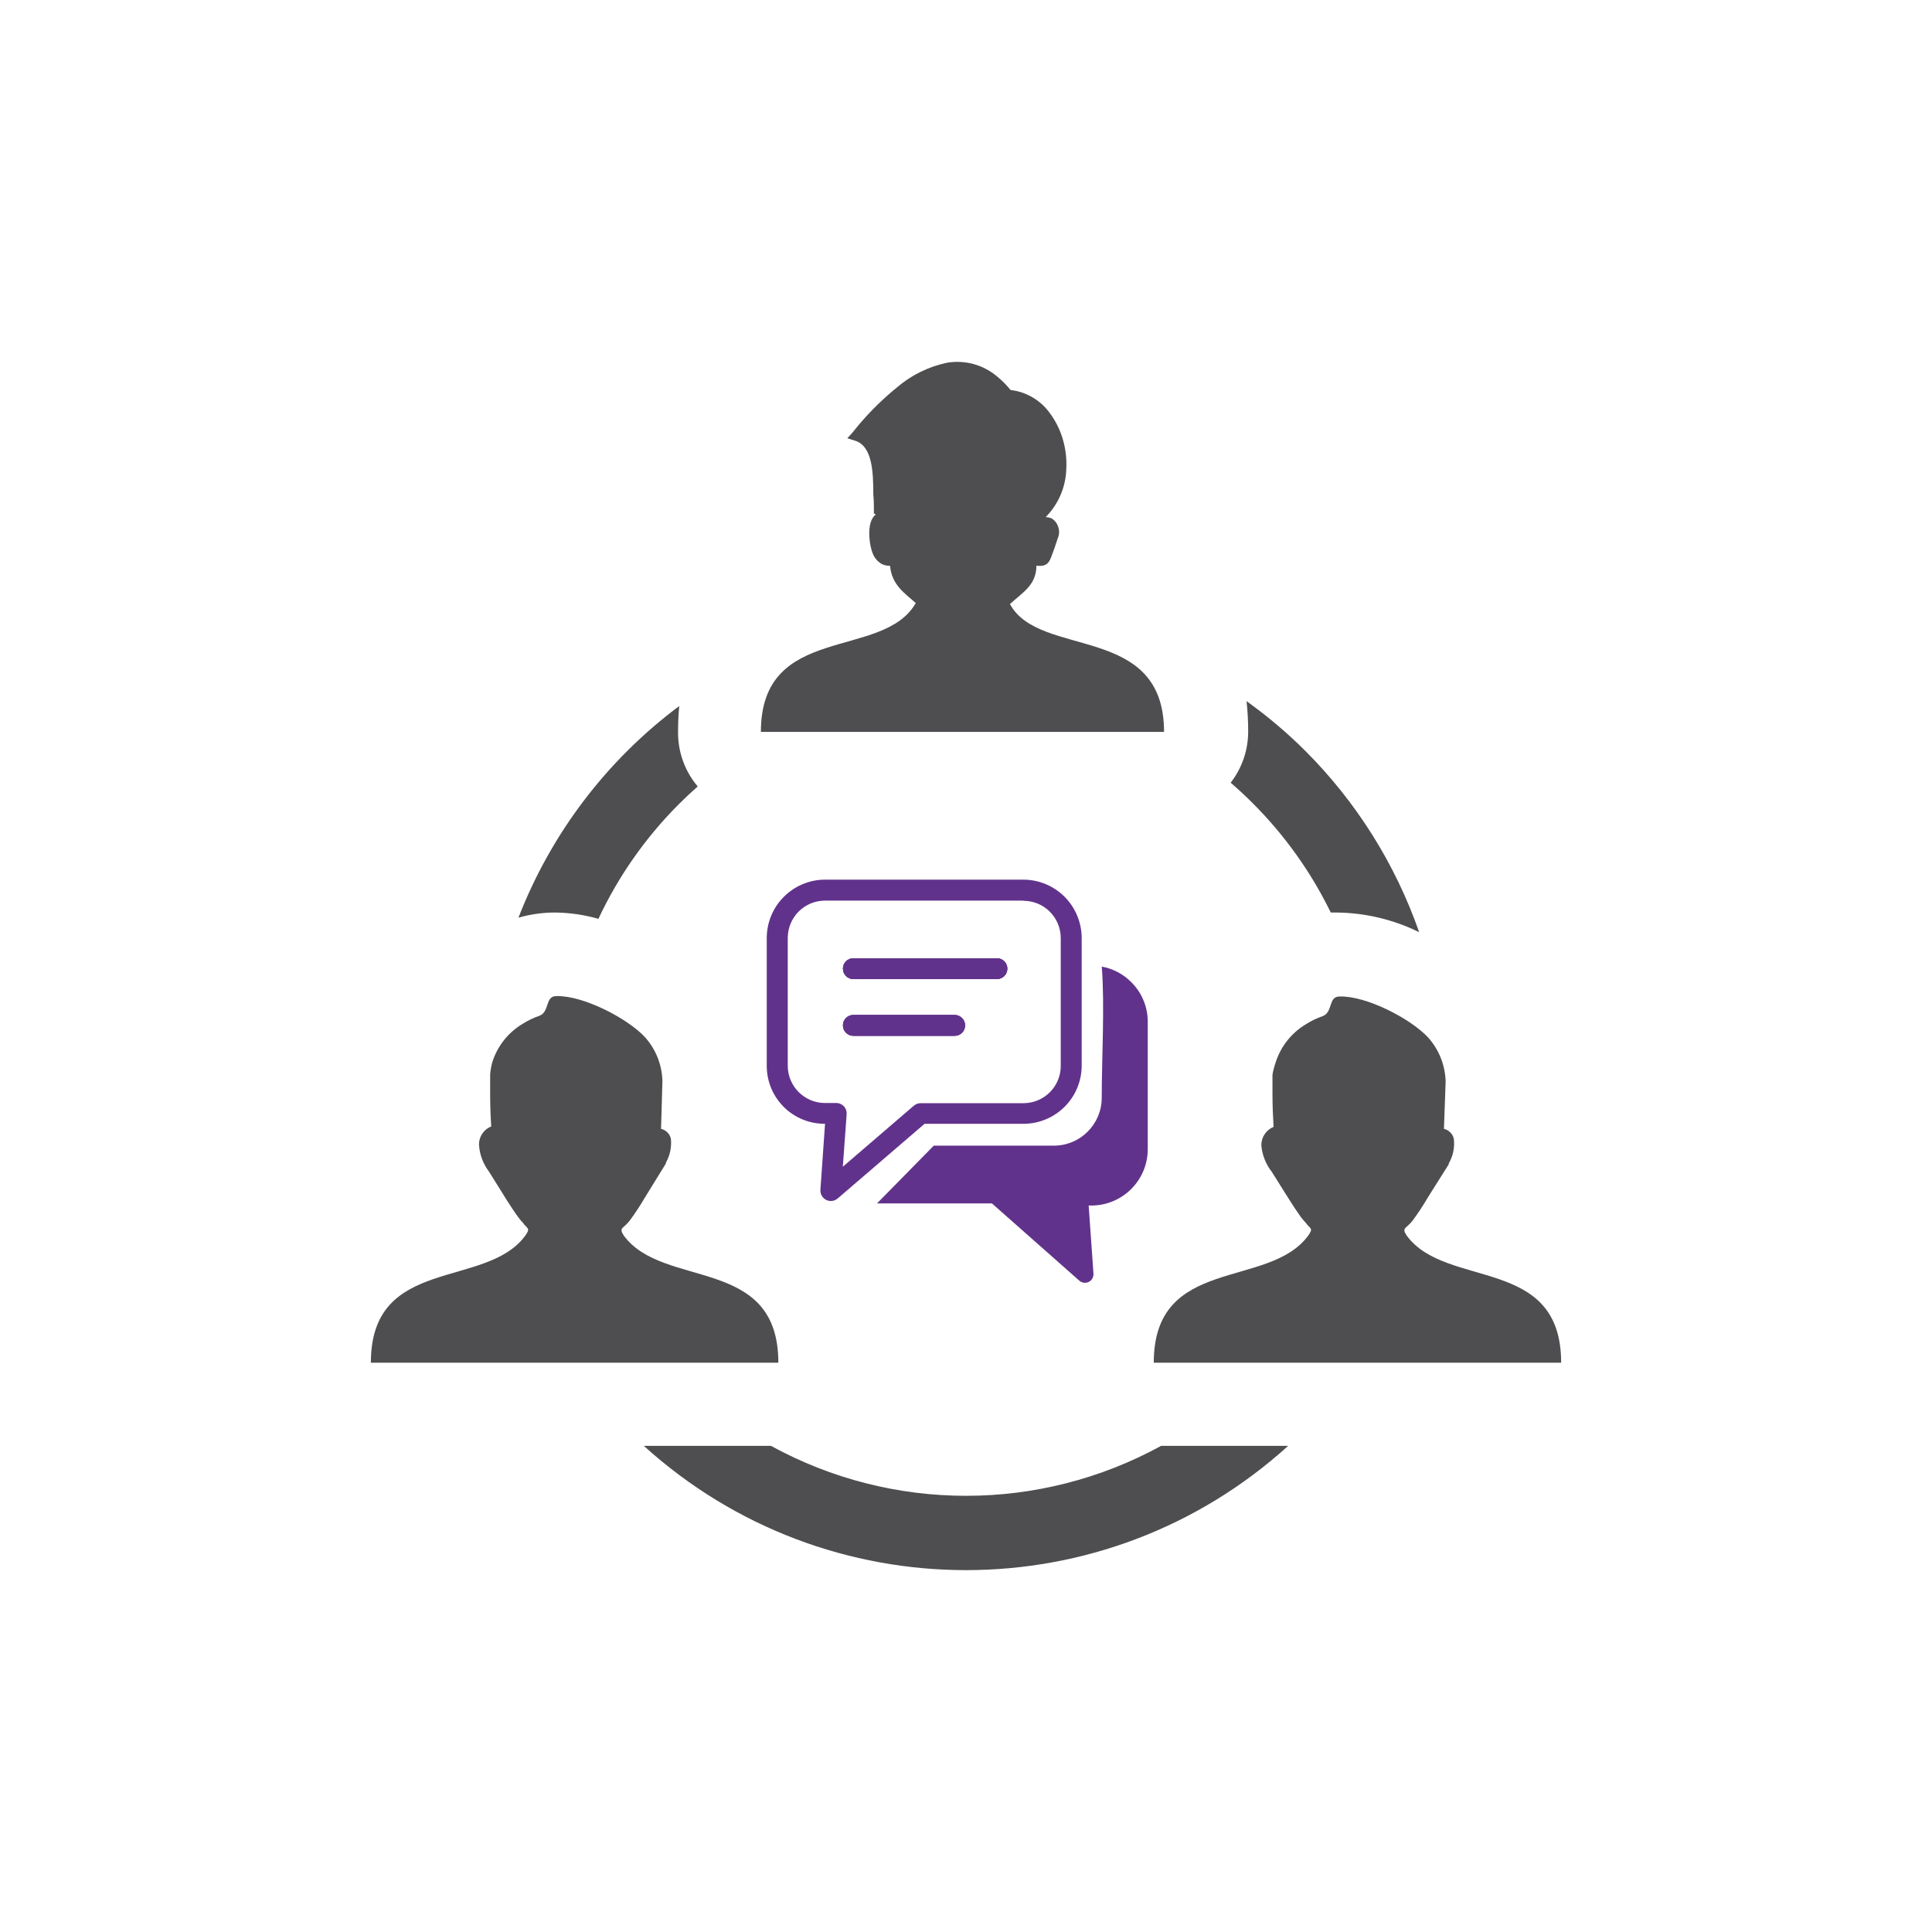 <?xml version="1.0" encoding="UTF-8"?><svg id="Icons" xmlns="http://www.w3.org/2000/svg" viewBox="0 0 1000 1000"><defs><style>.cls-1{fill:#61328b;}.cls-2{fill:#4e4e50;}</style></defs><g id="Projektmanagement"><path class="cls-2" d="m645.18,362.89c10.86,7.78,21.08,16.42,30.54,25.86,26.4,26.43,46.51,58.48,58.84,93.75-13.23-6.51-27.75-9.99-42.5-10.18h-3.26c-10.23-20.98-23.89-40.11-40.41-56.6-3.66-3.66-7.48-7.23-11.4-10.59,5.89-7.58,9.08-16.91,9.06-26.52.01-5.34-.28-10.67-.87-15.98v.25Z"/><path class="cls-1" d="m570.26,500.31c5.8,1.04,11.13,3.85,15.27,8.04,5.44,5.38,8.51,12.71,8.55,20.36v66.16c-.06,16.06-13.06,29.06-29.11,29.11h-1.48l2.49,35.32h0c.05,1.15-.33,2.28-1.07,3.16-1.59,1.83-4.36,2.03-6.21.46l-45.3-40.05h-59.45l29.37-29.88h62.25c13.63-.06,24.66-11.11,24.68-24.74,0-20.92,1.63-47.99,0-68.2v.25Z"/><path class="cls-1" d="m499.52,530.74c0,3-2.42,5.39-5.39,5.39h-52.43c-2.97,0-5.39-2.4-5.39-5.39s2.42-5.39,5.39-5.39h52.43c2.97,0,5.39,2.42,5.39,5.39Z"/><path class="cls-1" d="m521.39,501.38c0,2.97-2.42,5.39-5.39,5.39h-74.3c-2.97,0-5.39-2.42-5.39-5.39s2.42-5.39,5.39-5.39h74.3c3,0,5.39,2.42,5.39,5.39Z"/><path class="cls-1" d="m499.52,530.74c0,3-2.42,5.39-5.39,5.39h-52.43c-2.97,0-5.39-2.4-5.39-5.39s2.42-5.39,5.39-5.39h52.43c2.97,0,5.39,2.42,5.39,5.39Z"/><path class="cls-1" d="m521.39,501.38c0,2.97-2.42,5.39-5.39,5.39h-74.3c-2.97,0-5.39-2.42-5.39-5.39s2.42-5.39,5.39-5.39h74.3c3,0,5.39,2.42,5.39,5.39Z"/><path class="cls-1" d="m557.55,473.93c-1.5-3.62-3.69-6.94-6.52-9.75-5.65-5.67-13.3-8.85-21.27-8.87h-102.81c-3.99,0-7.88.83-11.5,2.33-3.6,1.5-6.91,3.71-9.73,6.55-5.69,5.67-8.87,13.39-8.85,21.41v66.17c0,3.99.81,7.88,2.3,11.5,1.52,3.6,3.73,6.91,6.55,9.73,5.67,5.62,13.34,8.73,21.32,8.67l-2.4,34.25c-.07,1.41.39,2.79,1.31,3.85,1.94,2.26,5.35,2.51,7.61.58l44.99-38.67h51.21c3.99,0,7.88-.78,11.5-2.3,3.62-1.48,6.94-3.69,9.77-6.5,5.65-5.62,8.83-13.28,8.85-21.23v-66.17c-.02-4.01-.81-7.91-2.33-11.52Zm-8.5,77.78c0,10.65-8.64,19.29-19.29,19.29h-53.24c-1.43,0-2.81.58-3.83,1.57l-36.44,31.32,1.98-27.24v-.07c.16-2.97-2.12-5.51-5.09-5.67h-6.11c-10.65,0-19.29-8.64-19.29-19.29v-66.17c.02-5.12,2.05-10.03,5.65-13.64,3.62-3.62,8.53-5.65,13.64-5.65h102.72v.09c10.65,0,19.29,8.64,19.29,19.29v66.17Z"/><path class="cls-1" d="m499.52,530.74c0,3-2.42,5.39-5.39,5.39h-52.43c-2.97,0-5.39-2.4-5.39-5.39s2.42-5.39,5.39-5.39h52.43c2.97,0,5.39,2.42,5.39,5.39Z"/><path class="cls-1" d="m521.39,501.38c0,2.97-2.42,5.39-5.39,5.39h-74.3c-2.97,0-5.39-2.42-5.39-5.39s2.42-5.39,5.39-5.39h74.3c3,0,5.39,2.42,5.39,5.39Z"/><path class="cls-2" d="m676.23,633.3c-.99-1.01-1.93-2.08-2.8-3.21-2.04-2.85-3.97-5.8-5.85-8.75l-9.31-14.81c-3.07-3.92-4.94-8.64-5.39-13.59-.11-4.22,2.41-8.07,6.31-9.67-.31-5.55-.56-11.2-.56-16.8v-10.18c.35-2.09.87-4.16,1.58-6.16,2.62-8.41,8.25-15.56,15.83-20.05,2.68-1.7,5.55-3.08,8.55-4.12,5.45-2.04,2.8-10.18,8.75-10.18,13.95-.41,36.8,11.5,45.81,21.17,5.67,6.31,8.9,14.43,9.11,22.9l-.87,24.43c2.52.6,4.49,2.57,5.09,5.09.57,4.44-.34,8.95-2.6,12.83h0v.41l-10.89,17.3c-2.36,4.03-4.92,7.94-7.69,11.71-3.31,4.43-6.06,3.66-3.21,7.89,20.36,27.89,79.96,10.18,79.96,65.81h-210.86c0-55.58,59.65-37.92,79.96-65.81,2.34-3.46,1.73-3.21-.92-6.01v-.2Z"/><path class="cls-2" d="m271.05,633.3c-1-.99-1.92-2.06-2.75-3.21-2.09-2.85-4.02-5.8-5.9-8.75l-9.36-15.01c-2.98-3.94-4.75-8.66-5.09-13.59-.2-4.25,2.35-8.14,6.31-9.67-.36-5.55-.56-11.2-.56-16.8v-10.18c.18-2.08.54-4.14,1.07-6.16,2.62-8.41,8.25-15.56,15.83-20.05,2.7-1.7,5.59-3.08,8.6-4.12,5.39-2.04,2.8-10.18,8.75-10.18,13.89-.41,36.8,11.5,45.81,21.17,5.69,6.29,8.92,14.42,9.11,22.9l-.71,24.63c2.52.6,4.49,2.57,5.09,5.09.45,4.33-.46,8.68-2.6,12.47h0v.41l-10.89,17.66c-2.36,4.03-4.92,7.94-7.69,11.71-3.31,4.43-6.01,3.66-3.21,7.89,20.36,27.89,80.01,10.18,80.01,65.81h-210.91c0-55.58,59.7-37.92,79.96-65.81,2.34-3.46,1.73-3.21-.87-6.01v-.2Z"/><path class="cls-2" d="m474.17,312.3c-5.55-5.09-12.52-9.16-13.49-19.44h-.56c-1.39-.03-2.75-.4-3.97-1.07-1.94-1.2-3.46-2.98-4.33-5.09-1.98-4.58-3.56-16.69,1.48-20.36l-.97-.61v-1.32c0-2.44,0-5.39-.31-8.45,0-11.4-.41-25.14-9.52-27.89l-3.92-1.22,2.75-3.05c6.74-8.56,14.4-16.34,22.85-23.21,7.5-6.45,16.52-10.88,26.21-12.88,9.22-1.49,18.63,1.14,25.75,7.18,2.54,2.08,4.86,4.41,6.92,6.97,8.18.96,15.57,5.32,20.36,12.01,3.04,4.09,5.31,8.69,6.72,13.59,1.45,4.95,2.05,10.12,1.78,15.27-.27,9.37-4.09,18.28-10.69,24.94,1.17,0,2.32.28,3.36.81,3.27,2.27,4.48,6.53,2.9,10.18-.97,3.1-2.24,6.72-3.41,9.72-1.48,4.07-3.56,4.84-7.63,4.43,0,10.18-7.48,14.05-13.69,19.85,15.27,28.4,79.75,9.67,79.75,66.16h-208.67c0-56.49,63.06-37,80.06-66.52h.25Z"/><path class="cls-2" d="m666.76,748.37c-94.63,85.77-238.89,85.77-333.52,0h65.81c62.9,34.48,139.05,34.48,201.95,0h65.76Z"/><path class="cls-2" d="m268.3,475.12c16.89-43.66,45.75-81.67,83.27-109.68-.41,4.21-.61,8.74-.61,13.59-.06,10.26,3.55,20.21,10.18,28.04-3.31,2.9-6.57,5.95-9.67,9.06-17.26,17.24-31.38,37.36-41.73,59.45-7.43-2.12-15.12-3.21-22.85-3.26-6.32.04-12.61.95-18.68,2.7l.1.1Z"/></g></svg>